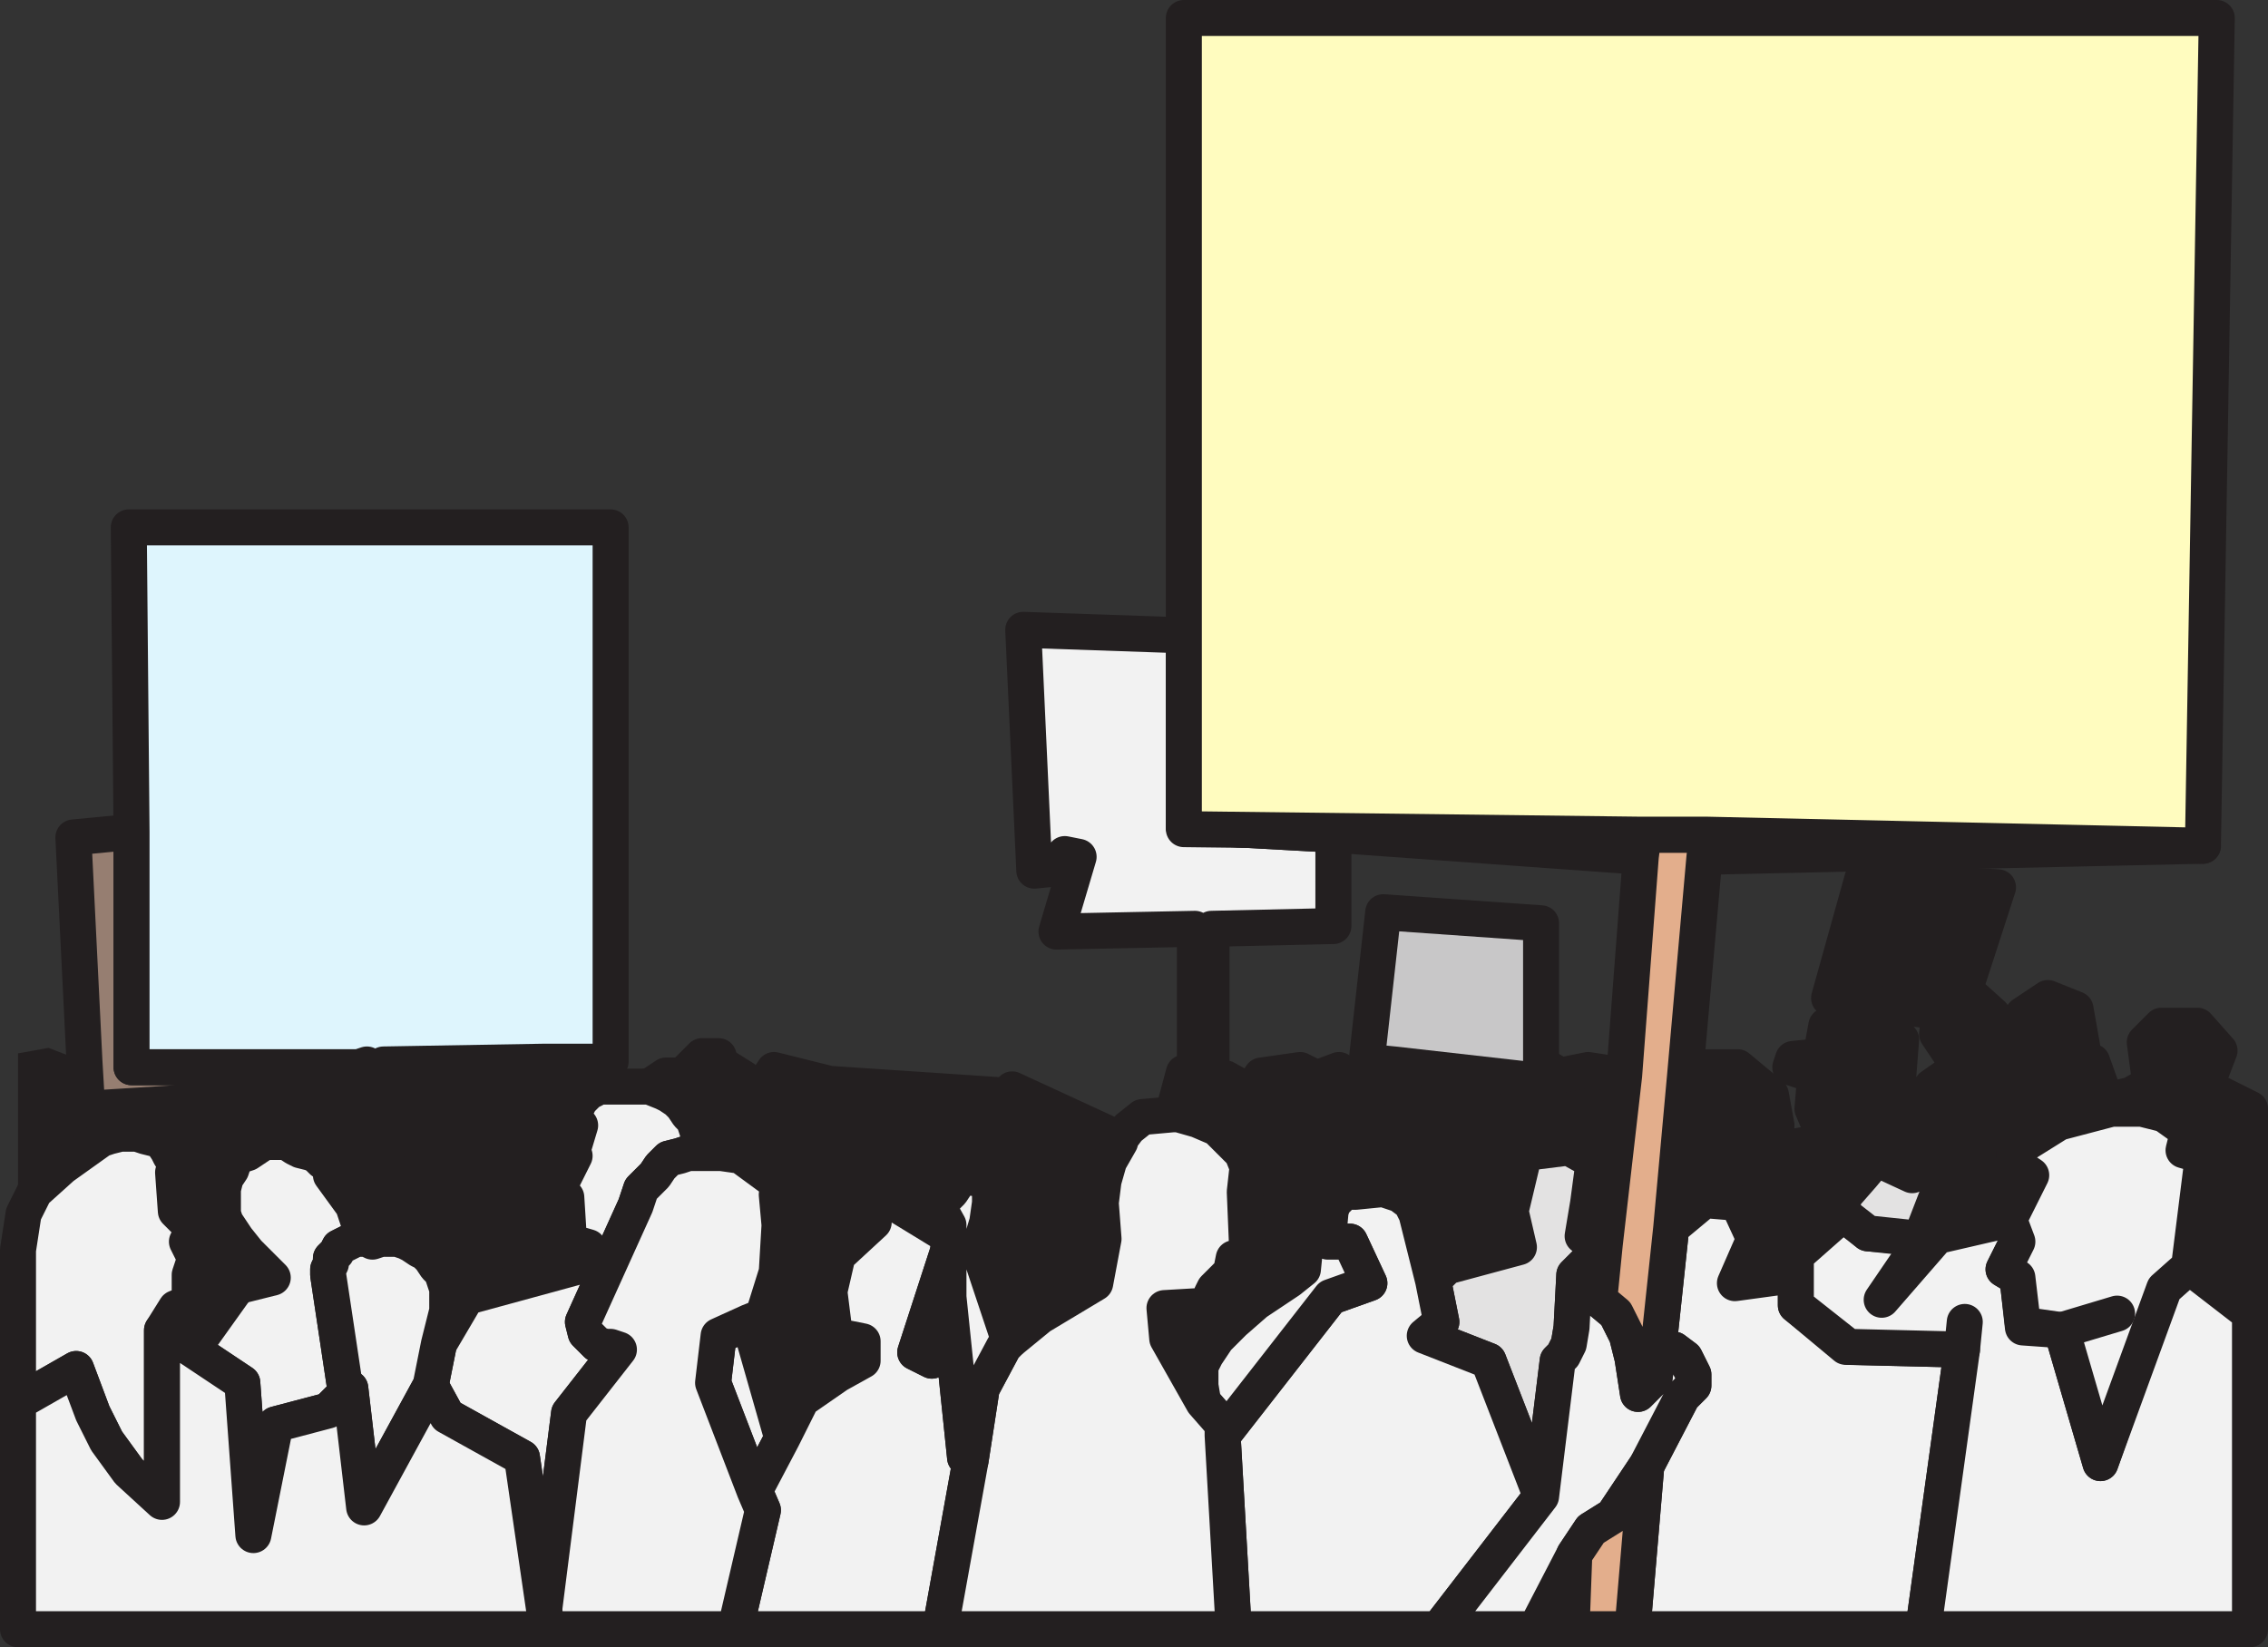 <svg xmlns="http://www.w3.org/2000/svg" width="614.25" height="446.25"><rect width="100%" height="100%" fill="#333333" stroke="none"/><path fill="#f2f2f2" fill-rule="evenodd" d="m361.125 250.875-33 .75v42.75l-4.5-3v-39.75l-37.5.75 6-20.25-3.75-.75-.75 3.75-7.5.75-3-65.25 43.5 1.5v51.75l40.5 2.25v24.75"/><path fill="none" stroke="#231f20" stroke-linecap="round" stroke-linejoin="round" stroke-miterlimit="10" stroke-width="9.75" d="m361.125 250.875-33 .75v42.75l-4.5-3v-39.75l-37.5.75 6-20.25-3.75-.75-.75 3.75-7.5.75-3-65.25 43.5 1.5v51.75l40.5 2.25zm0 0"/><path fill="#231f20" fill-rule="evenodd" d="m4.875 338.625 1.5-9.75 3-6 7.5-6.75 10.5-7.5 2.25-.75 3-.75h4.5l2.25.75 3 .75 1.5.75 1.5 2.25.75 1.5h.75l.75 3.75-.75.75.75 10.5 5.25 5.25-2.25 3 2.25 4.5-1.5 4.5v7.5l-3.75 1.5-3.75 6 8.25 5.25 11.25-15.75-.75-16.5-1.5-2.25-.75-2.25v-6.75l.75-3-1.5-21-36 2.25-.75-12.75-9.75-3.75-8.25 1.5v53.25m63 9 6-1.5-6.75-6.75zm0 0"/><path fill="none" stroke="#231f20" stroke-linecap="round" stroke-linejoin="round" stroke-miterlimit="10" stroke-width="9.75" d="m67.875 347.625 6-1.5-6.75-6.75.75 8.25 6-1.5-6.75-6.75.75 8.25"/><path fill="#231f20" fill-rule="evenodd" d="m97.125 289.125 2.25-.75 1.5 48-1.5-.75h-1.5l-.75-4.5-1.5-4.5-6-8.25 8.25-7.5-10.5 3.75-1.5-1.5-1.5-.75-3-.75-1.5-.75-2.25-1.5h-6l-4.5 3-2.25.75-1.5-15.75 33.75-2.25v-6"/><path fill="none" stroke="#231f20" stroke-linecap="round" stroke-linejoin="round" stroke-miterlimit="10" stroke-width="9.75" d="m97.125 289.125 2.25-.75 1.5 48-1.5-.75h-1.5l-.75-4.5-1.5-4.5-6-8.25 8.25-7.5-10.5 3.75-1.5-1.5-1.5-.75-3-.75-1.5-.75-2.25-1.5h-6l-4.5 3-2.25.75-1.5-15.75 33.75-2.25v-6l2.25-.75 1.5 48-1.5-.75h-1.5l-.75-4.5-1.5-4.5-6-8.25 8.25-7.5-10.5 3.75-1.5-1.5-1.5-.75-3-.75-1.5-.75-2.25-1.5h-6l-4.5 3-2.25.75-1.5-15.75 33.75-2.25v-6"/><path fill="#231f20" fill-rule="evenodd" d="m147.375 287.625-43.5.75 1.5 47.25h2.25l2.25.75 1.5.75 2.25 1.5 1.5.75 1.5 1.5 1.5 2.25 1.5 1.5 1.5 4.5v6l-2.25 9 7.5-12.75 33-9v-4.5l-5.25-1.5-.75-12-3-.75 5.25-10.5-.75-.75 2.25-7.5-1.5-.75v-3l1.5-3 2.25-2.25 1.5-.75-5.25-4.5-3-1.5-5.25-1.5"/><path fill="none" stroke="#231f20" stroke-linecap="round" stroke-linejoin="round" stroke-miterlimit="10" stroke-width="9.75" d="m147.375 287.625-43.5.75 1.5 47.25h2.25l2.25.75 1.5.75 2.25 1.5 1.5.75 1.5 1.5 1.5 2.25 1.5 1.5 1.5 4.5v6l-2.25 9 7.5-12.75 33-9v-4.5l-5.25-1.5-.75-12-3-.75 5.25-10.5-.75-.75 2.25-7.5-1.5-.75v-3l1.5-3 2.25-2.25 1.5-.75-5.25-4.5-3-1.5-5.25-1.5-43.5.75 1.5 47.25h2.25l2.25.75 1.5.75 2.25 1.5 1.5.75 1.5 1.5 1.5 2.25 1.5 1.5 1.5 4.5v6l-2.25 9 7.5-12.75 33-9v-4.5l-5.25-1.5-.75-12-3-.75 5.25-10.5-.75-.75 2.25-7.5-1.5-.75v-3l1.5-3 2.25-2.25 1.5-.75-5.25-4.5-3-1.5-5.25-1.5"/><path fill="#231f20" fill-rule="evenodd" d="m262.125 318.375-1.5.75-1.5 1.5-1.5 2.25-1.5 1.5h-3v.75l3.75 6.75v3l-13.5-8.25-2.25-.75-4.5 1.5v3.75l-9.75 9-2.25 9.75 1.5 12 7.5 1.5v5.25l-6.75 3.75-9.75 6.75-5.25 10.5-9-31.5 3.75-1.5 3.75-12 .75-12.75-.75-8.25 1.5-2.25-11.25-8.25-5.25-.75h-6v-4.5l-1.5-4.5-1.5-1.5-1.5-2.25-1.5-1.5-2.25-1.5-1.5-.75-3.75-1.5 4.5-3h4.5l5.25-5.25h4.5l.75 2.25 6 3.75v5.25h3.75l1.5-3 3-4.5 15 3.75 45 3-6 22.5-1.5-.75"/><path fill="none" stroke="#231f20" stroke-linecap="round" stroke-linejoin="round" stroke-miterlimit="10" stroke-width="9.75" d="m262.125 318.375-1.5.75-1.5 1.5-1.5 2.25-1.5 1.5h-3v.75l3.75 6.75v3l-13.5-8.25-2.25-.75-4.5 1.5v3.75l-9.75 9-2.25 9.75 1.5 12 7.5 1.5v5.25l-6.75 3.75-9.75 6.75-5.25 10.5-9-31.5 3.75-1.5 3.75-12 .75-12.75-.75-8.25 1.5-2.25-11.25-8.25-5.25-.75h-6v-4.5l-1.5-4.5-1.5-1.5-1.5-2.25-1.5-1.5-2.25-1.5-1.5-.75-3.75-1.5 4.5-3h4.5l5.25-5.25h4.5l.75 2.25 6 3.75v5.25h3.75l1.5-3 3-4.5 15 3.75 45 3-6 22.5-1.5-.75-1.5.75-1.5 1.5-1.5 2.25-1.5 1.5h-3v.75l3.75 6.75v3l-13.5-8.25-2.25-.75-4.5 1.5v3.75l-9.75 9-2.25 9.75 1.5 12 7.5 1.5v5.25l-6.75 3.75-9.75 6.75-5.25 10.5-9-31.5 3.75-1.5 3.75-12 .75-12.75-.75-8.25 1.5-2.25-11.25-8.25-5.25-.75h-6v-4.5l-1.5-4.5-1.5-1.5-1.5-2.25-1.5-1.5-2.25-1.5-1.5-.75-3.75-1.5 4.5-3h4.5l5.25-5.25h4.5l.75 2.25 6 3.75v5.25h3.75l1.5-3 3-4.5 15 3.75 45 3-6 22.5-1.5-.75"/><path fill="#231f20" fill-rule="evenodd" d="M303.375 308.625v.75l-3 5.25-1.5 5.25-.75 6 .75 9.75-2.25 12-15 9-8.25 6.75-8.25-24.75 2.25-7.5.75-5.25v-3l-.75-3 6.75-24.75 29.25 13.5"/><path fill="none" stroke="#231f20" stroke-linecap="round" stroke-linejoin="round" stroke-miterlimit="10" stroke-width="9.75" d="M303.375 308.625v.75l-3 5.25-1.5 5.25-.75 6 .75 9.75-2.25 12-15 9-8.25 6.75-8.25-24.75 2.25-7.5.75-5.25v-3l-.75-3 6.75-24.75 29.25 13.5v.75l-3 5.25-1.5 5.25-.75 6 .75 9.75-2.25 12-15 9-8.25 6.75-8.25-24.75 2.25-7.5.75-5.25v-3l-.75-3 6.75-24.75 29.25 13.5"/><path fill="#231f20" fill-rule="evenodd" d="m388.125 346.875-4.5-18-1.5-3-3-2.25-4.5-1.5-7.5.75h-3l-3 3-.75 2.25-.75 8.25-.75-3.75-2.25-2.25-3-.75v6.75l-.75 7.5-3.75 3-9 6-6 5.25-4.5 4.5-3 4.5-1.5 3v5.25l.75 4.5-9.75-17.25-.75-8.25 12.75-.75v-3l.75-1.5 4.5-4.5.75-3.75h3.75l-.75-18 .75-6.75-1.5-3.75-6.75-6.75-5.25-2.25-5.25-1.5h-1.5l3-11.25 3 .75 4.5 3 3.75-2.25 6.75 3.75 3-4.5 10.5-1.5 4.5 2.25 6-2.25 3.75 3.75 3-3.75 5.25 4.5 3-6 39.75 4.5v-4.5l5.25 3 7.5-1.5 9.75 1.5-5.25 45.75-1.5 1.5-4.5-3.75 1.5-9 1.5-11.25-6.75-3.75-12 1.5-3.75 15.75 2.25 9.75-19.5 5.25-3.75 3.75"/><path fill="none" stroke="#231f20" stroke-linecap="round" stroke-linejoin="round" stroke-miterlimit="10" stroke-width="9.75" d="m388.125 346.875-4.5-18-1.5-3-3-2.25-4.5-1.5-7.5.75h-3l-3 3-.75 2.25-.75 8.25-.75-3.75-2.25-2.25-3-.75v6.75l-.75 7.5-3.75 3-9 6-6 5.25-4.5 4.5-3 4.5-1.5 3v5.25l.75 4.5-9.75-17.25-.75-8.25 12.75-.75v-3l.75-1.5 4.5-4.5.75-3.75h3.75l-.75-18 .75-6.75-1.5-3.75-6.75-6.75-5.25-2.25-5.25-1.5h-1.5l3-11.25 3 .75 4.5 3 3.75-2.25 6.75 3.75 3-4.5 10.5-1.5 4.5 2.25 6-2.25 3.75 3.75 3-3.75 5.25 4.5 3-6 39.75 4.5v-4.5l5.25 3 7.5-1.5 9.75 1.5-5.25 45.75-1.5 1.5-4.5-3.75 1.5-9 1.5-11.25-6.75-3.75-12 1.5-3.75 15.75 2.25 9.75-19.5 5.25-3.75 3.75-4.5-18-1.5-3-3-2.25-4.5-1.5-7.5.75h-3l-3 3-.75 2.25-.75 8.25-.75-3.75-2.25-2.25-3-.75v6.75l-.75 7.5-3.75 3-9 6-6 5.25-4.5 4.5-3 4.5-1.5 3v5.25l.75 4.5-9.75-17.25-.75-8.25 12.75-.75v-3l.75-1.5 4.5-4.5.75-3.75h3.75l-.75-18 .75-6.75-1.5-3.75-6.75-6.75-5.25-2.25-5.25-1.5h-1.5l3-11.25 3 .75 4.5 3 3.75-2.25 6.75 3.75 3-4.5 10.5-1.5 4.5 2.25 6-2.25 3.75 3.75 3-3.75 5.25 4.5 3-6 39.75 4.5v-4.5l5.25 3 7.5-1.5 9.75 1.5-5.25 45.75-1.5 1.5-4.5-3.75 1.5-9 1.5-11.25-6.75-3.75-12 1.5-3.75 15.75 2.25 9.75-19.5 5.25-3.75 3.75"/><path fill="#231f20" fill-rule="evenodd" d="m452.625 332.625 9-7.5 9 .75 4.5 9.75-5.25 12 16.5-2.25v-5.25l12.75-11.25 6.75 5.25 15 1.5-11.25 16.5 15-17.25 19.5-4.5 6-12-2.25-1.5-2.25-3v-2.25l12-7.5 14.25-3.75h8.25l6 1.5 5.25 3.75.75 3-.75 3 5.25 1.5-3.75 30 16.5 12.75v-55.5l-12-6 3.75-9.75-6-6.75h-9.75l-4.5 4.5 1.5 11.25-5.25 3-6.75 1.5-3.75-10.5h-3l.75-1.5-2.25-12.75-7.5-3-6.75 4.5v11.25l-3.75 4.5-5.25-5.25.75-10.5-7.5-6.75 9-27.75-36.75-2.25-9 32.25 30 3.75-.75 6 6 9-7.5 5.25-6.75 11.25-5.25-1.5 1.5-8.25 1.5-4.5.75-9.75-9-3.75h-11.25l-1.5 8.25-7.5.75-.75 2.25 6.75 2.25-.75 9 2.25 5.25v3.75l-12.75 2.25.75-6.75-1.5-8.25-9-7.5h-8.25l-6 2.25-3.75 41.25"/><path fill="none" stroke="#231f20" stroke-linecap="round" stroke-linejoin="round" stroke-miterlimit="10" stroke-width="9.75" d="m452.625 332.625 9-7.5 9 .75 4.5 9.75-5.25 12 16.5-2.25v-5.25l12.75-11.25 2.25 1.5 3-4.5 14.25 3.75 6 5.25 19.5-4.5 6-12-2.25-1.5-2.25-3v-2.25l12-7.5 14.25-3.75h8.25l6 1.5 5.25 3.75.75 3-.75 3 5.25 1.5-3.75 30 16.5 12.75v-55.5l-12-6 3.75-9.75-6-6.75h-9.75l-4.5 4.5 1.5 11.25-5.25 3-6.75 1.5-3.75-10.5h-3l.75-1.5-2.25-12.75-7.5-3-6.75 4.5v11.25l-3.75 4.5-5.25-5.25.75-10.5-7.5-6.75 9-27.75-36.75-2.25-9 32.25 30 3.75-.75 6 6 9-7.5 5.25-6.75 11.25-5.25-1.5 1.5-8.25 1.5-4.5.75-9.75-9-3.75h-11.25l-1.5 8.25-7.5.75-.75 2.25 6.75 2.25-.75 9 2.25 5.25v3.75l-12.75 2.25.75-6.75-1.5-8.25-9-7.5h-8.25l-6 2.25-3.75 41.25 9-7.5 9 .75 4.5 9.75-5.25 12 16.5-2.25v-5.25l12.75-11.25 2.25 1.5 3-4.5 14.25 3.75 6 5.25 19.5-4.5 6-12-2.25-1.5-2.25-3v-2.25l12-7.5 14.25-3.75h8.25l6 1.5 5.25 3.75.75 3-.75 3 5.25 1.5-3.75 30 16.5 12.75v-55.5l-12-6 3.75-9.75-6-6.75h-9.75l-4.5 4.5 1.5 11.25-5.25 3-6.75 1.5-3.75-10.5h-3l.75-1.5-2.25-12.75-7.5-3-6.75 4.5v11.25l-3.75 4.5-5.25-5.25.75-10.5-7.5-6.75 9-27.75-36.75-2.25-9 32.25 30 3.75-.75 6 6 9-7.5 5.25-6.75 11.25-5.25-1.5 1.5-8.25 1.5-4.5.75-9.75-9-3.75h-11.25l-1.5 8.25-7.5.75-.75 2.25 6.75 2.25-.75 9 2.25 5.25v3.75l-12.75 2.25.75-6.75-1.5-8.25-9-7.5h-8.25l-6 2.25-3.75 41.25"/><path fill="#f2f2f2" fill-rule="evenodd" d="m531.375 365.625-31.5-.75-13.5-11.25v-8.25l-16.5 2.25 5.25-12-4.5-9.75-9-.75-9 7.5-3.75 35.25 4.5-2.25 3 2.25 2.25 4.5v3l-3 3-9.75 18.75-3.75 44.25h78.75l10.5-75.75"/><path fill="none" stroke="#231f20" stroke-linecap="round" stroke-linejoin="round" stroke-miterlimit="10" stroke-width="9.75" d="m531.375 365.625-31.5-.75-13.5-11.25v-8.25l-16.5 2.25 5.25-12-4.5-9.75-9-.75-9 7.5-3.75 35.25 4.5-2.25 3 2.25 2.25 4.5v3l-3 3-9.75 18.75-3.75 44.25h78.75zm0 0"/><path fill="#c8c7c8" fill-rule="evenodd" d="m370.125 287.625 4.5-40.5 42.75 3v42.75l-39.75-4.5-7.5-.75"/><path fill="none" stroke="#231f20" stroke-linecap="round" stroke-linejoin="round" stroke-miterlimit="10" stroke-width="9.75" d="m370.125 287.625 4.5-40.5 42.75 3v42.75l-39.75-4.5zm-306.75 62.25 1.5-1.5 3-.75-.75-8.25-3-3.75-1.5-2.25.75 16.5 1.5-1.5 3-.75-.75-8.25-3-3.75-1.5-2.25.75 16.5"/><path fill="#967e71" fill-rule="evenodd" d="M35.625 225.375v63.75h61.5v6l-33.75 2.25 1.5 15.75-1.5 1.5-.75 2.25-1.5 2.25-1.5-21-36 2.25-.75-12.75-3-60.75 15.75-1.5"/><path fill="none" stroke="#231f20" stroke-linecap="round" stroke-linejoin="round" stroke-miterlimit="10" stroke-width="9.75" d="M35.625 225.375v63.75h61.5v6l-33.75 2.25 1.5 15.75-1.5 1.5-.75 2.25-1.5 2.25-1.5-21-36 2.25-.75-12.75-3-60.75zm0 0"/><path fill="#f2f2f2" fill-rule="evenodd" d="m118.875 364.125 7.5-12.75 33-9v-4.5l-5.25-1.5-.75-12-3-.75 5.25-10.5-.75-.75 2.25-7.5-1.5-.75v-3l1.5-3 2.25-2.25 1.5-.75.75-.75h14.25l3.75 1.5 1.5.75 2.25 1.5 1.5 1.5 1.5 2.25 1.5 1.5 1.5 4.5v4.5h-3l-2.25.75-3 .75-2.25 2.25-1.5 2.25-3.75 3.75-1.5 4.5-14.25 31.5.75 3 3 3 2.25.75h1.5l2.25.75-13.5 17.25-6.75 53.25-6-41.25-20.25-11.25-4.5-8.25 2.25-11.25"/><path fill="none" stroke="#231f20" stroke-linecap="round" stroke-linejoin="round" stroke-miterlimit="10" stroke-width="9.75" d="m118.875 364.125 7.5-12.75 33-9v-4.5l-5.25-1.5-.75-12-3-.75 5.25-10.5-.75-.75 2.25-7.5-1.5-.75v-3l1.5-3 2.25-2.25 1.5-.75.75-.75h14.25l3.75 1.5 1.5.75 2.25 1.5 1.5 1.5 1.5 2.25 1.5 1.5 1.5 4.5v4.5h-3l-2.25.75-3 .75-2.25 2.25-1.5 2.25-3.75 3.75-1.5 4.5-14.25 31.5.75 3 3 3 2.25.75h1.5l2.25.75-13.5 17.25-6.75 53.25-6-41.25-20.25-11.25-4.5-8.25zm0 0"/><path fill="#f2f2f2" fill-rule="evenodd" d="m202.875 358.125-8.25 3.75-1.5 12.75 11.25 29.25 7.5-14.25-9-31.5"/><path fill="none" stroke="#231f20" stroke-linecap="round" stroke-linejoin="round" stroke-miterlimit="10" stroke-width="9.75" d="m202.875 358.125-8.25 3.75-1.5 12.75 11.25 29.25 7.5-14.25zm0 0"/><path fill="#e3e2e2" fill-rule="evenodd" d="m433.125 338.625-6.75 6.75-.75 14.25-.75 4.5-1.5 3-1.5 1.5-4.5 36.75-14.25-36.75-17.25-6.75 4.5-3.75-2.25-11.25 3.75-3.75 19.5-5.25-2.25-9.75 3.75-15.75 12-1.5 6.75 3.75-1.5 11.25-1.5 9 4.5 3.75"/><path fill="none" stroke="#231f20" stroke-linecap="round" stroke-linejoin="round" stroke-miterlimit="10" stroke-width="9.75" d="m433.125 338.625-6.75 6.75-.75 14.25-.75 4.5-1.5 3-1.5 1.5-4.5 36.75-14.25-36.75-17.25-6.75 4.5-3.75-2.25-11.25 3.75-3.75 19.5-5.25-2.25-9.75 3.75-15.75 12-1.5 6.75 3.75-1.5 11.25-1.5 9zm0 0"/><path fill="#f2f2f2" fill-rule="evenodd" d="m531.375 365.625-30.75-.75-14.25-11.25v-13.5l12.75-11.25 2.25 1.5 4.5 3.75 9.75.75 5.25.75-11.25 16.5 15-17.25 19.5-4.5 2.25 6-3.75 7.5 3.75 2.25 1.5 13.5 10.5.75 10.5 36 16.5-47.25 7.5-6 16.5 12.75v85.5h-88.5l10.5-75.75"/><path fill="none" stroke="#231f20" stroke-linecap="round" stroke-linejoin="round" stroke-miterlimit="10" stroke-width="9.75" d="m531.375 365.625-30.75-.75-14.25-11.25v-13.5l12.75-11.25 2.25 1.5 4.5 3.75 9.75.75 5.25.75-11.25 16.5 15-17.25 19.5-4.5 2.25 6-3.75 7.5 3.75 2.25 1.5 13.5 10.5.75 10.5 36 16.5-47.25 7.5-6 16.5 12.75v85.5h-88.5zm0 0"/><path fill="#f2f2f2" fill-rule="evenodd" stroke="#231f20" stroke-linecap="round" stroke-linejoin="round" stroke-miterlimit="10" stroke-width="9.75" d="m415.875 441.375 10.5-20.25-.75 20.25zm0 0"/><path fill="#f2f2f2" fill-rule="evenodd" d="m417.375 405.375-27.75 36h-55.5l-3-52.5 29.25-37.5 10.5-3.75-5.25-11.25h-6l.75-8.25.75-2.25 3-3h3l7.5-.75 4.5 1.5 3 2.25 1.5 3 4.5 18 2.25 11.25-4.5 3.75 17.25 6.75 14.25 36.75"/><path fill="none" stroke="#231f20" stroke-linecap="round" stroke-linejoin="round" stroke-miterlimit="10" stroke-width="9.75" d="m417.375 405.375-27.75 36h-55.5l-3-52.5 29.25-37.5 10.5-3.75-5.25-11.25h-6l.75-8.25.75-2.25 3-3h3l7.5-.75 4.5 1.5 3 2.25 1.5 3 4.5 18 2.25 11.25-4.5 3.75 17.25 6.75zm0 0"/><path fill="#f2f2f2" fill-rule="evenodd" d="m243.375 326.625-2.25-.75-4.5 1.5v3.75l-9.75 9-2.25 9.75 1.5 12 7.5 1.5v5.25l-6.75 3.75-9.75 6.75-5.25 10.5-7.5 14.25 2.25 5.25-7.5 32.25h55.5l8.25-45.75-1.5-.75-4.5-43.5-4.5 17.25-4.5-2.25 9-27.75v-3.75l-13.5-8.25"/><path fill="none" stroke="#231f20" stroke-linecap="round" stroke-linejoin="round" stroke-miterlimit="10" stroke-width="9.75" d="m243.375 326.625-2.25-.75-4.5 1.5v3.75l-9.75 9-2.25 9.75 1.5 12 7.5 1.5v5.25l-6.75 3.75-9.75 6.75-5.25 10.5-7.5 14.25 2.25 5.25-7.5 32.25h55.5l8.25-45.75-1.5-.75-4.5-43.5-4.5 17.25-4.5-2.25 9-27.75v-3.75zm0 0"/><path fill="#f2f2f2" fill-rule="evenodd" d="m47.625 354.375 3.75-1.5v-7.5l1.5-4.5-2.25-4.5 2.25-3-5.25-5.25-.75-10.5.75-.75-.75-3.75h-.75l-.75-1.5-1.5-2.25-1.5-.75-3-.75-2.25-.75h-4.5l-3 .75-2.25.75-10.5 7.5-7.5 6.75-3 6-1.5 9.75v41.25l15.75-9 4.5 12 3.75 7.5 6 8.25 9 8.25v-46.5l3.75-6"/><path fill="none" stroke="#231f20" stroke-linecap="round" stroke-linejoin="round" stroke-miterlimit="10" stroke-width="9.75" d="m47.625 354.375 3.75-1.5v-7.5l1.5-4.5-2.25-4.5 2.25-3-5.25-5.25-.75-10.5.75-.75-.75-3.75h-.75l-.75-1.5-1.5-2.25-1.5-.75-3-.75-2.25-.75h-4.5l-3 .75-2.25.75-10.5 7.5-7.5 6.75-3 6-1.5 9.75v41.25l15.75-9 4.5 12 3.75 7.5 6 8.25 9 8.25v-46.5zm0 0"/><path fill="#f2f2f2" fill-rule="evenodd" d="m154.125 382.875 13.5-17.25-2.25-.75h-1.5l-2.25-.75-3-3-.75-3 14.25-31.5 1.5-4.5 3.75-3.75 1.5-2.25 2.25-2.25 3-.75 2.25-.75h9l5.25.75 11.25 8.25-1.5 2.25.75 8.25-.75 12.75-3.75 12-3.75 1.5-8.25 3.75-1.5 12.75 11.25 29.25 2.25 5.25-7.5 32.25h-51l-.75-5.25 6.75-53.25"/><path fill="none" stroke="#231f20" stroke-linecap="round" stroke-linejoin="round" stroke-miterlimit="10" stroke-width="9.75" d="m154.125 382.875 13.5-17.25-2.25-.75h-1.5l-2.25-.75-3-3-.75-3 14.25-31.5 1.5-4.5 3.75-3.75 1.5-2.25 2.25-2.25 3-.75 2.25-.75h9l5.25.75 11.25 8.25-1.5 2.25.75 8.25-.75 12.75-3.75 12-3.75 1.5-8.25 3.75-1.5 12.75 11.25 29.25 2.25 5.25-7.5 32.25h-51l-.75-5.25zm0 0"/><path fill="#f2f2f2" fill-rule="evenodd" d="m65.625 374.625 3 41.25 6-30 14.25-3.75 6-6-1.5-.75-4.5-30v-1.5l.75-1.5v-1.5l1.5-1.5.75-1.5 4.5-2.25h1.5l-.75-4.5-1.5-4.5-6-8.25 8.25-7.5-10.5 3.75-1.5-1.5-1.5-.75-3-.75-1.5-.75-2.25-1.5h-6l-4.5 3-2.25.75-1.5 1.5-.75 2.25-1.5 2.25-.75 3v6.75l.75 2.25 3 4.5 3 3.75 6.75 6.75-9 2.25-1.5 1.5-11.25 15.75 13.5 9"/><path fill="none" stroke="#231f20" stroke-linecap="round" stroke-linejoin="round" stroke-miterlimit="10" stroke-width="9.75" d="m65.625 374.625 3 41.25 6-30 14.25-3.75 6-6-1.5-.75-4.5-30v-1.5l.75-1.5v-1.5l1.5-1.5.75-1.5 4.5-2.25h1.5l-.75-4.5-1.5-4.5-6-8.25 8.25-7.5-10.5 3.75-1.5-1.5-1.5-.75-3-.75-1.5-.75-2.25-1.5h-6l-4.5 3-2.25.75-1.5 1.5-.75 2.25-1.5 2.25-.75 3v6.75l.75 2.25 3 4.5 3 3.75 6.75 6.75-9 2.25-1.5 1.5-11.25 15.75zm0 0"/><path fill="#def5fd" fill-rule="evenodd" d="m147.375 287.625-43.5.75 1.5 47.25h-2.25l-2.25.75-1.5-48-2.25.75h-61.5v-63.75l-.75-82.5h130.5v144.75h-18"/><path fill="none" stroke="#231f20" stroke-linecap="round" stroke-linejoin="round" stroke-miterlimit="10" stroke-width="9.75" d="m147.375 287.625-43.5.75 1.5 47.25h-2.25l-2.25.75-1.5-48-2.25.75h-61.5v-63.75l-.75-82.5h130.5v144.75zm0 0"/><path fill="#f2f2f2" fill-rule="evenodd" d="m448.125 373.125-4.5 4.5-1.5-9.75-1.5-6-3-6-4.5-3.75 1.5-15-8.25 8.25-.75 14.25-.75 4.5-1.5 3-1.5 1.5-4.5 36.75-27.75 36h26.25l10.5-20.25 4.5-6.75 6-3.75 9-13.5 9.75-18.75 3-3v-3l-2.25-4.5-3-2.25-4.5 2.25-.75 5.25"/><path fill="none" stroke="#231f20" stroke-linecap="round" stroke-linejoin="round" stroke-miterlimit="10" stroke-width="9.75" d="m448.125 373.125-4.5 4.5-1.5-9.75-1.5-6-3-6-4.5-3.75 1.5-15-8.25 8.25-.75 14.25-.75 4.5-1.5 3-1.5 1.5-4.5 36.75-27.75 36h26.25l10.5-20.25 4.5-6.75 6-3.75 9-13.5 9.75-18.75 3-3v-3l-2.25-4.5-3-2.25-4.5 2.25zm0 0"/><path fill="#bfe8c2" fill-rule="evenodd" d="m256.875 338.625-9 27.75 4.5 2.25 4.5-17.25v-12.75"/><path fill="none" stroke="#231f20" stroke-linecap="round" stroke-linejoin="round" stroke-miterlimit="10" stroke-width="9.75" d="m256.875 338.625-9 27.75 4.5 2.25 4.5-17.25zm0 0"/><path fill="#e3e2e2" fill-rule="evenodd" d="m499.125 324.375 5.25-6 3.75-4.5 9.75 4.5 6-6.75 2.25-.75 3 1.5-9 23.25-14.25-1.5-6.75-5.25v-4.5"/><path fill="none" stroke="#231f20" stroke-linecap="round" stroke-linejoin="round" stroke-miterlimit="10" stroke-width="9.75" d="m499.125 324.375 5.25-6 3.75-4.5 9.75 4.5 6-6.75 2.25-.75 3 1.5-9 23.25-14.25-1.5-6.75-5.25zm0 0"/><path fill="#f2f2f2" fill-rule="evenodd" d="m592.875 343.125 3.75-30-5.25-1.5.75-3-.75-3-5.25-3.75-6-1.5h-8.25l-14.25 3.75-12 7.5v2.25l2.25 3 2.25 1.5-6 12 2.25 6-3.75 7.5 3.75 2.25 1.5 12.75 10.5 1.5 10.5 36 17.25-47.25 6.75-6"/><path fill="none" stroke="#231f20" stroke-linecap="round" stroke-linejoin="round" stroke-miterlimit="10" stroke-width="9.75" d="m592.875 343.125 3.75-30-5.25-1.5.75-3-.75-3-5.25-3.75-6-1.5h-8.25l-14.25 3.75-12 7.5v2.25l2.25 3 2.25 1.5-6 12 2.25 6-3.75 7.5 3.75 2.25 1.5 12.75 10.5 1.5 10.5 36 17.25-47.25zm0 0"/><path fill="#231f20" fill-rule="evenodd" d="m462.375 226.125 134.25 3-135 3zm0 0"/><path fill="none" stroke="#231f20" stroke-linecap="round" stroke-linejoin="round" stroke-miterlimit="10" stroke-width="9.75" d="m462.375 226.125 134.25 3-135 3 .75-6 134.25 3-135 3 .75-6"/><path fill="#231f20" fill-rule="evenodd" d="m445.125 226.125-124.5-2.25 40.5 2.25 83.25 6 .75-6"/><path fill="none" stroke="#231f20" stroke-linecap="round" stroke-linejoin="round" stroke-miterlimit="10" stroke-width="9.75" d="m445.125 226.125-124.5-2.25 40.5 2.25 83.25 6 .75-6-124.5-2.25 40.5 2.25 83.25 6 .75-6"/><path fill="#f2f2f2" fill-rule="evenodd" d="m360.375 351.375 10.5-3.75-5.25-11.25h-6l-.75-3.75-2.25-2.25-3-.75v6.75l-.75 7.5-3.75 3-9 6-6 5.25-4.5 4.5-3 4.5-1.5 3v5.25l.75 4.5 5.25 6v3l29.25-37.5"/><path fill="none" stroke="#231f20" stroke-linecap="round" stroke-linejoin="round" stroke-miterlimit="10" stroke-width="9.75" d="m360.375 351.375 10.5-3.75-5.25-11.25h-6l-.75-3.75-2.25-2.25-3-.75v6.75l-.75 7.5-3.75 3-9 6-6 5.25-4.5 4.5-3 4.5-1.5 3v5.25l.75 4.5 5.25 6v3zm0 0"/><path fill="#f2f2f2" fill-rule="evenodd" d="M334.125 441.375h-79.5l8.25-45.75 3-19.5 6-11.25 1.5-1.5 8.25-6.75 15-9 2.25-12-.75-9.75.75-6 1.5-5.25 3-5.25v-.75l2.25-3 3.75-3 8.25-.75h1.5l5.25 1.5 5.25 2.25 6.75 6.75 1.5 3.75-.75 6.75.75 18h-3.75l-.75 3.75-4.5 4.5-.75 1.5v3l-12.75.75.75 8.25 9.75 17.25 5.25 6v3l3 52.5"/><path fill="none" stroke="#231f20" stroke-linecap="round" stroke-linejoin="round" stroke-miterlimit="10" stroke-width="9.75" d="M334.125 441.375h-79.5l8.25-45.75 3-19.5 6-11.25 1.5-1.5 8.25-6.75 15-9 2.25-12-.75-9.75.75-6 1.5-5.25 3-5.25v-.75l2.25-3 3.75-3 8.25-.75h1.5l5.25 1.5 5.25 2.25 6.75 6.75 1.5 3.75-.75 6.75.75 18h-3.75l-.75 3.75-4.5 4.5-.75 1.5v3l-12.75.75.75 8.25 9.75 17.25 5.25 6v3zm0 0"/><path fill="#f2f2f2" fill-rule="evenodd" d="M88.875 345.375v-1.5l.75-1.5v-1.5l1.5-1.5.75-1.5 4.5-2.25h3l1.5.75 2.25-.75h4.5l2.25.75 1.5.75 2.25 1.5 1.5.75 1.5 1.5 1.5 2.25 1.5 1.5 1.5 4.5v6l-2.25 9-2.25 11.25-18 33-3.75-32.25-1.5-.75-4.5-30"/><path fill="none" stroke="#231f20" stroke-linecap="round" stroke-linejoin="round" stroke-miterlimit="10" stroke-width="9.75" d="M88.875 345.375v-1.5l.75-1.5v-1.5l1.5-1.5.75-1.5 4.5-2.25h3l1.5.75 2.25-.75h4.5l2.25.75 1.5.75 2.25 1.5 1.5.75 1.5 1.5 1.5 2.25 1.5 1.5 1.5 4.5v6l-2.25 9-2.25 11.25-18 33-3.75-32.25-1.5-.75zm0 0"/><path fill="#f2f2f2" fill-rule="evenodd" d="m65.625 374.625-13.5-9-8.25-5.25v46.5l-9-8.25-6-8.25-3.75-7.5-4.5-12-15.75 9v61.5h143.25l-.75-5.25-6-41.25-20.25-11.25-4.5-8.25-18 33-3.75-32.25-6 6-14.25 3.75-6 30-3-41.25"/><path fill="none" stroke="#231f20" stroke-linecap="round" stroke-linejoin="round" stroke-miterlimit="10" stroke-width="9.75" d="m65.625 374.625-13.5-9-8.25-5.25v46.5l-9-8.25-6-8.25-3.75-7.5-4.5-12-15.75 9v61.5h143.25l-.75-5.25-6-41.25-20.25-11.25-4.5-8.25-18 33-3.75-32.25-6 6-14.25 3.75-6 30zm0 0"/><path fill="#f2f2f2" fill-rule="evenodd" d="m273.375 363.375-1.5 1.5-6 11.25-3 19.5-1.5-.75-4.5-43.5v-19.5l-3.75-6.75v-.75h3l1.5-1.5 1.5-2.25 1.5-1.5 1.5-.75 1.5.75h2.25l1.5.75.75 3v3l-.75 5.25-2.25 7.5 8.25 24.75"/><path fill="none" stroke="#231f20" stroke-linecap="round" stroke-linejoin="round" stroke-miterlimit="10" stroke-width="9.75" d="m273.375 363.375-1.5 1.5-6 11.25-3 19.5-1.5-.75-4.5-43.5v-19.5l-3.75-6.75v-.75h3l1.5-1.5 1.5-2.25 1.5-1.5 1.5-.75 1.5.75h2.25l1.5.75.75 3v3l-.75 5.25-2.25 7.5zm0 0"/><path fill="#e3ae8c" fill-rule="evenodd" d="m448.875 367.875 3.75-35.25 3.75-41.25 5.25-59.25.75-6h-17.25l-.75 6-4.5 59.25-5.25 45.75-1.5 15 4.5 3.75 3 6 1.5 6 1.5 9.75 4.5-4.5.75-5.25"/><path fill="none" stroke="#231f20" stroke-linecap="round" stroke-linejoin="round" stroke-miterlimit="10" stroke-width="9.75" d="m448.875 367.875 3.75-35.25 3.75-41.25 5.25-59.25.75-6h-17.25l-.75 6-4.5 59.25-5.25 45.75-1.5 15 4.5 3.75 3 6 1.5 6 1.5 9.75 4.5-4.5zm0 0"/><path fill="#fffcbf" fill-rule="evenodd" d="M320.625 224.625V4.875h279.75l-3.75 224.25-134.25-3h-18l-123.75-1.5"/><path fill="none" stroke="#231f20" stroke-linecap="round" stroke-linejoin="round" stroke-miterlimit="10" stroke-width="9.75" d="M320.625 224.625V4.875h279.75l-3.75 224.25-134.25-3h-18zm237.75 135.75 15-4.5m-42 9.75.75-7.5"/><path fill="#e3ae8c" fill-rule="evenodd" d="m445.875 397.125-3.75 44.25h-16.5l.75-20.25 4.5-6.75 6-3.75 9-13.5"/><path fill="none" stroke="#231f20" stroke-linecap="round" stroke-linejoin="round" stroke-miterlimit="10" stroke-width="9.75" d="m445.875 397.125-3.75 44.25h-16.5l.75-20.25 4.5-6.75 6-3.75zm0 0"/></svg>
